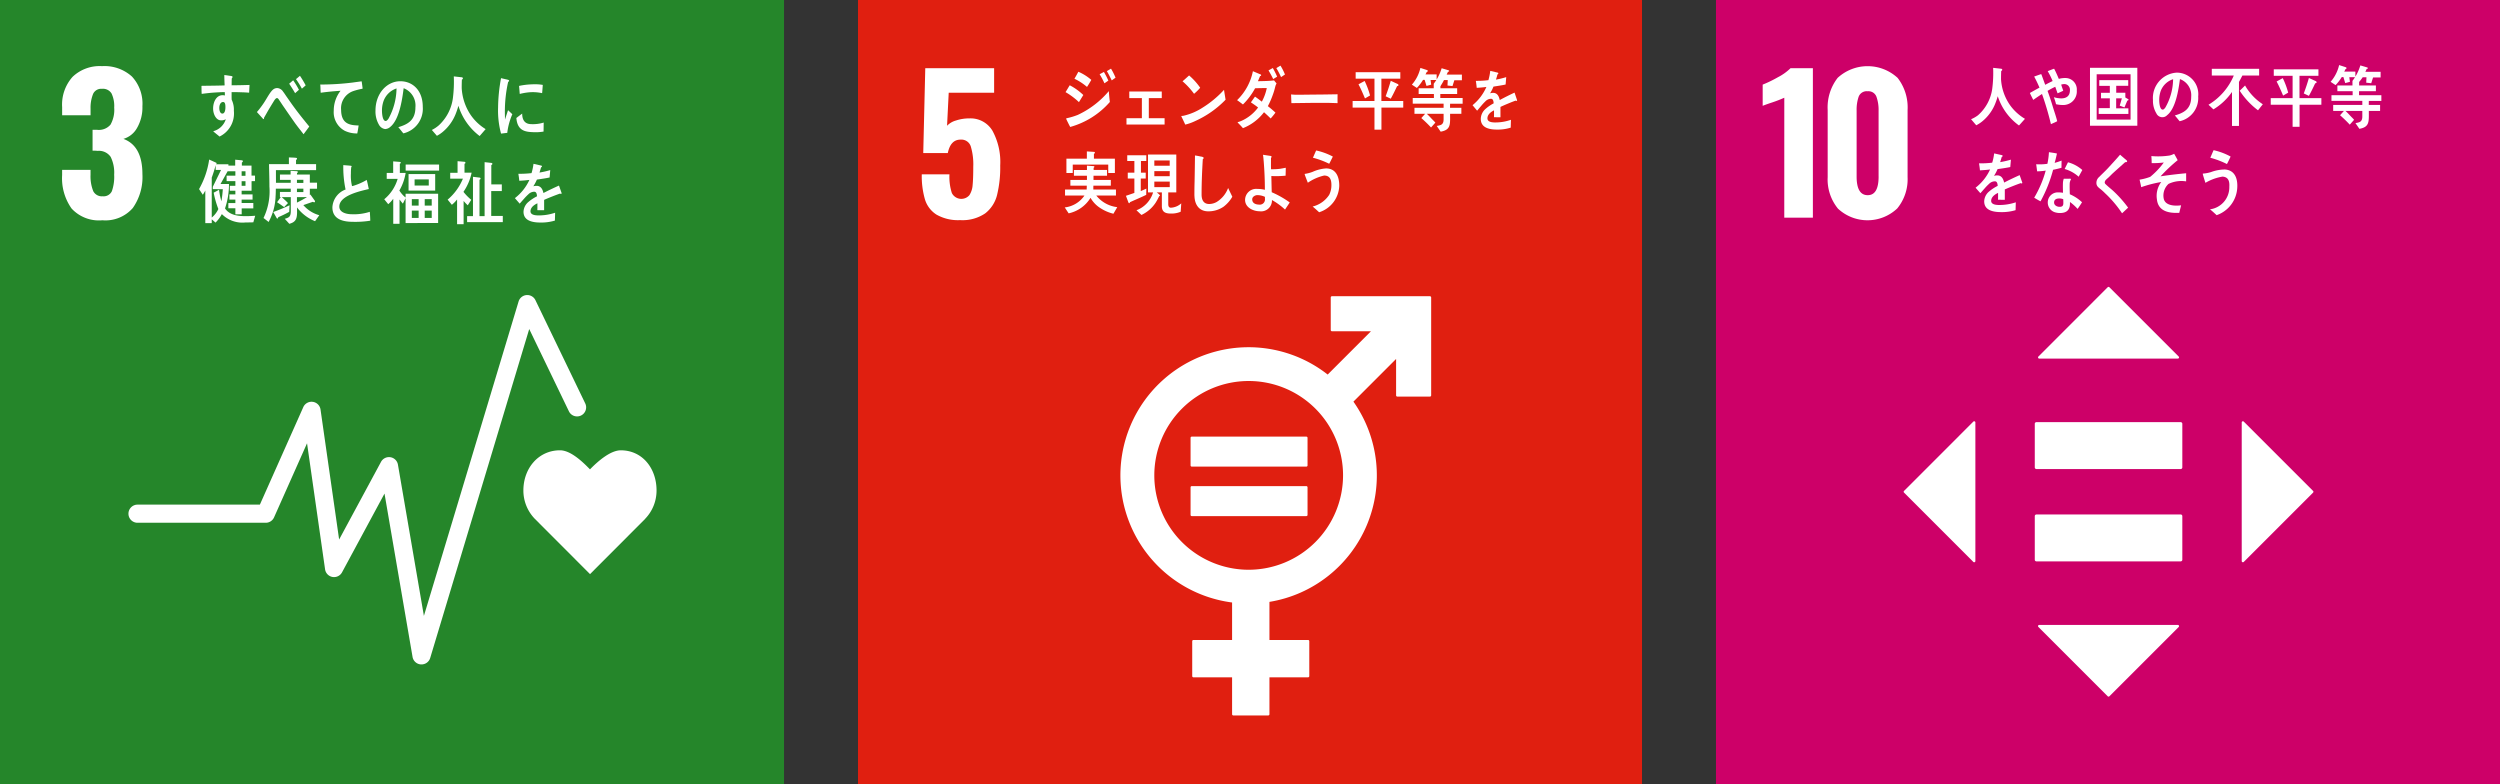 <svg xmlns="http://www.w3.org/2000/svg" width="338" height="106" viewBox="0 0 338 106">
  <rect x="0" y="0" width="338" height="106" fill="#333333" stroke="none"/>
  <g id="グループ_190" data-name="グループ 190" transform="translate(-1011.886 -1025.309)">
    <g id="グループ_179" data-name="グループ 179">
      <rect id="長方形_250" data-name="長方形 250" width="106" height="106" transform="translate(1011.886 1025.309)" fill="#25862a"/>
      <g id="グループ_175" data-name="グループ 175">
        <path id="パス_2290" data-name="パス 2290" d="M1021.557,1053.493a7.086,7.086,0,0,1-1.272-4.516v-.7h3.842v.674a5.343,5.343,0,0,0,.375,2.221,1.3,1.3,0,0,0,1.272.673,1.221,1.221,0,0,0,1.236-.686,5.822,5.822,0,0,0,.311-2.233,4.784,4.784,0,0,0-.474-2.408,1.917,1.917,0,0,0-1.746-.811,4.755,4.755,0,0,0-.7-.025v-2.82h.624a2.063,2.063,0,0,0,1.8-.7,4.046,4.046,0,0,0,.5-2.3,3.952,3.952,0,0,0-.361-1.921,1.36,1.36,0,0,0-1.285-.624,1.205,1.205,0,0,0-1.2.674,4.984,4.984,0,0,0-.35,2v.9h-3.842v-1.1a5.621,5.621,0,0,1,1.41-4.092,5.3,5.3,0,0,1,3.98-1.447,5.528,5.528,0,0,1,4.042,1.4,5.383,5.383,0,0,1,1.422,4.017,5.535,5.535,0,0,1-.723,2.932,3.1,3.1,0,0,1-1.847,1.485q2.57.948,2.57,4.766a7.265,7.265,0,0,1-1.3,4.579,4.907,4.907,0,0,1-4.118,1.659A5.017,5.017,0,0,1,1021.557,1053.493Z" fill="#fff"/>
      </g>
      <g id="グループ_177" data-name="グループ 177">
        <path id="パス_2291" data-name="パス 2291" d="M1100.651,1091.617c0-3-1.922-5.426-4.834-5.426-1.456,0-3.212,1.595-4.166,2.576-.954-.982-2.594-2.578-4.051-2.578-2.911,0-4.952,2.429-4.952,5.426a5.486,5.486,0,0,0,1.545,3.837h0l7.464,7.478,7.454-7.469-.005-.006A5.488,5.488,0,0,0,1100.651,1091.617Z" fill="#fff"/>
        <g id="グループ_176" data-name="グループ 176">
          <path id="パス_2292" data-name="パス 2292" d="M1068.872,1115.139l-.077,0a1.224,1.224,0,0,1-1.132-1.016l-3.791-22.082-5.744,10.649a1.226,1.226,0,0,1-2.292-.408l-2.438-17.042-4.461,10.02a1.227,1.227,0,0,1-1.12.727h-17.338a1.226,1.226,0,0,1,0-2.452h16.542l5.868-13.179a1.225,1.225,0,0,1,2.333.325l2.514,17.572,5.664-10.5a1.226,1.226,0,0,1,2.287.375l3.511,20.451,12.8-42.508a1.226,1.226,0,0,1,2.278-.179l6.734,13.959a1.226,1.226,0,0,1-2.209,1.065l-5.364-11.121-13.389,44.476A1.226,1.226,0,0,1,1068.872,1115.139Z" fill="#fff"/>
        </g>
      </g>
      <g id="グループ_178" data-name="グループ 178">
        <path id="パス_2293" data-name="パス 2293" d="M1080.468,1043.272c-.278.028-.555.067-.841.1a11.989,11.989,0,0,1-.4-3.527,22.756,22.756,0,0,1,.4-3.97l.671.157a2.13,2.13,0,0,1,.332.086.116.116,0,0,1,.086.121.126.126,0,0,1-.124.121,18.4,18.4,0,0,0-.448,4.121c0,.336.016.664.016,1,.138-.422.27-.851.415-1.273.194.177.388.364.579.543A8.868,8.868,0,0,0,1080.468,1043.272Zm4.907-.175a6.3,6.3,0,0,1-1.411.081c-1.1-.036-2.132-.217-2.266-1.918.261-.2.52-.4.787-.593,0,.965.449,1.4,1.168,1.423a4.91,4.91,0,0,0,1.74-.211C1085.387,1042.283,1085.381,1042.685,1085.375,1043.1Zm-.194-5.194a5.973,5.973,0,0,0-1.789-.111,8,8,0,0,0-1.236.218c-.032-.334-.055-.75-.095-1.085a9.383,9.383,0,0,1,1.751-.212,6.427,6.427,0,0,1,1.458.073C1085.241,1037.156,1085.22,1037.534,1085.181,1037.9Z" fill="#fff"/>
        <path id="パス_2294" data-name="パス 2294" d="M1045.568,1037.841c-.322-.027-.646-.045-.962-.053-.473-.014-.943-.034-1.409-.019.008.352-.009.679.015,1.028a3.1,3.1,0,0,1,.293,1.494,3.469,3.469,0,0,1-1.939,3.48c-.282-.246-.582-.462-.858-.718a2.42,2.42,0,0,0,1.707-1.627,1.186,1.186,0,0,1-.652.153c-.67,0-1.064-.862-1.064-1.591,0-.909.448-1.807,1.276-1.807a1.266,1.266,0,0,1,.316.038c0-.15-.007-.305-.016-.456-.537,0-1.071.038-1.6.072-.512.044-1.015.1-1.52.168-.031-.36-.017-.728-.031-1.088,1.046-.02,2.087-.02,3.133-.059-.023-.465-.038-.924-.046-1.4.228.018.472.057.7.094a2.478,2.478,0,0,1,.291.047c.054.01.117.027.117.114a.262.262,0,0,1-.1.2c-.009.3-.016.628-.016.931.8-.006,1.614-.023,2.419-.049Zm-3.513,1.258c-.362,0-.521.416-.521.8,0,.313.094.766.417.766.347,0,.411-.529.411-.85C1042.362,1039.564,1042.362,1039.1,1042.055,1039.1Z" fill="#fff"/>
        <path id="パス_2295" data-name="パス 2295" d="M1052.927,1043.46c-.4-.534-.866-1.091-1.28-1.687-.491-.7-1-1.438-1.477-2.133-.163-.237-.327-.495-.491-.732-.086-.12-.194-.338-.343-.338-.212,0-.413.407-.531.584-.156.249-.314.516-.461.754-.266.437-.5.883-.757,1.309v.051c0,.079-.033.147-.1.147l-.867-.957a12.57,12.57,0,0,0,.921-1.209c.3-.447.562-.943.874-1.39.3-.405.531-.644.975-.644a1.025,1.025,0,0,1,.775.494c.171.209.336.487.491.7.37.525.735,1.063,1.109,1.559.577.783,1.328,1.715,1.936,2.449Zm-1.143-5.551c-.249-.445-.527-.863-.8-1.283l.537-.462a11.311,11.311,0,0,1,.781,1.286Zm.919-.61a12.182,12.182,0,0,0-.8-1.292l.538-.451a14.142,14.142,0,0,1,.774,1.295Z" fill="#fff"/>
        <path id="パス_2296" data-name="パス 2296" d="M1060.741,1037.334a8.558,8.558,0,0,0-1.148.309,2.455,2.455,0,0,0-1.588,2.53c.016,1.9,1.193,2.076,2.368,2.1-.053.357-.108.721-.185,1.078l-.158,0a3.767,3.767,0,0,1-1.533-.36,2.84,2.84,0,0,1-1.488-2.709,4.348,4.348,0,0,1,.919-2.7c-.865.054-1.833.146-2.682.268-.04-.469-.019-.747-.064-1.111a35.826,35.826,0,0,0,4.454-.279c.348-.051.939-.128,1.141-.157.038.141.122.868.134.94S1060.822,1037.316,1060.741,1037.334Z" fill="#fff"/>
        <path id="パス_2297" data-name="パス 2297" d="M1066.42,1043.341c-.234-.278-.447-.569-.685-.836,1.2-.361,2.315-.882,2.315-2.685a2.5,2.5,0,0,0-1.59-2.584c-.206,1.642-.611,4.255-1.8,5.222a1.11,1.11,0,0,1-.707.3,1.124,1.124,0,0,1-.814-.552,3.555,3.555,0,0,1-.487-1.946c0-2.325,1.543-3.968,3.355-3.968,1.676,0,3.037,1.244,3.037,3.455A3.417,3.417,0,0,1,1066.42,1043.341Zm-2.677-4.376a3.908,3.908,0,0,0-.215,1.3c0,.389.07,1.4.5,1.4.151,0,.281-.182.374-.3a8.683,8.683,0,0,0,1.094-4.1A2.81,2.81,0,0,0,1063.743,1038.965Z" fill="#fff"/>
        <path id="パス_2298" data-name="パス 2298" d="M1076.735,1043.7a8.14,8.14,0,0,1-2.873-4.092,9.864,9.864,0,0,1-.42,1.231,6.062,6.062,0,0,1-1.687,2.294,4.473,4.473,0,0,1-.8.538l-.685-.791a4.4,4.4,0,0,0,.925-.61,6.077,6.077,0,0,0,1.922-3.7,17.515,17.515,0,0,0,.123-2.933l1.083.122a.153.153,0,0,1,.148.14.186.186,0,0,1-.14.171c-.015.383-.023.764-.023,1.147a7.214,7.214,0,0,0,1.213,3.632,6.714,6.714,0,0,0,2.022,1.917Z" fill="#fff"/>
        <path id="パス_2299" data-name="パス 2299" d="M1046.135,1055.369c-.355.009-.712.018-1.068.018a3.9,3.9,0,0,1-3.186-1.133,4.99,4.99,0,0,1-.853,1.152l-.514-.446v.52h-.871v-4.411a5.159,5.159,0,0,1-.338.575l-.507-.771a11.374,11.374,0,0,0,1.367-3.994l.942.427a.11.11,0,0,1,.063.093.148.148,0,0,1-.084.121h1.68v.754l-1.065,1.912h1.145a10.306,10.306,0,0,1-.537,3.3c.632.965,1.9,1.048,2.854,1.048.41,0,.813-.026,1.225-.055Zm-5.48-4.486v-.316l1.117-2.286h-.728v-.641c-.151.567-.326,1.134-.53,1.682v5.4a3.239,3.239,0,0,0,.893-1.153,12.472,12.472,0,0,1-.632-2.211c.244-.128.482-.259.726-.389a9.3,9.3,0,0,0,.318,1.551,14.637,14.637,0,0,0,.189-1.634Zm5.242-1.079v1.292h-1.343v.492h1.478v.707h-1.478v.455h1.581v.734h-1.573v.8h-.855v-.818h-.948v-.7h.948v-.472h-.806v-.7h.806v-.5h-.75v-.669h.75v-.623h-1.184v-.742h1.184v-.6h-1.113v-.761h1.09v-.8l.909.084a.129.129,0,0,1,.127.14c0,.073-.088.128-.135.166v.408h1.306v1.357h.474v.742Zm-.821-1.338h-.522v.613h.522Zm0,1.338h-.522v.623h.522Z" fill="#fff"/>
        <path id="パス_2300" data-name="パス 2300" d="M1054.484,1055.215a5.694,5.694,0,0,1-2.443-1.867c0,.221.008.432.008.652,0,.986-.254,1.35-1.045,1.569l-.617-.679c.6-.171.816-.287.816-1.081v-1.849h-1.226c.293.261.578.518.845.805l-.521.545c-.316-.228-.631-.451-.956-.658l.507-.692h-.119v-.7h1.462v-.441h-2.016c-.008.335-.008.67-.033,1a7.739,7.739,0,0,1-.946,3.5c-.231-.18-.452-.363-.688-.535a8.313,8.313,0,0,0,.8-4.241c0-1.013-.037-2.028-.054-3.044h2.687v-.908c.3.019.682.019.974.057.054.01.126.028.126.115a.186.186,0,0,1-.135.162v.574h2.712v.815h-5.43c0,.573.005,1.138.005,1.711h1.993v-.4h-1.453v-.719h1.438v-.5l.83.046c.063,0,.141.012.141.118a.176.176,0,0,1-.108.151v.181h1.737v1.1h.974v.821h-.974v.844l.072-.058.587.814a.23.23,0,0,1,.039.126.108.108,0,0,1-.1.113.371.371,0,0,1-.175-.068c-.434.135-.869.3-1.3.444a4.4,4.4,0,0,0,2.157,1.367Zm-3.495-1.262a15.314,15.314,0,0,1-1.477.717c-.018.068-.056.191-.127.191-.04,0-.072-.037-.1-.077l-.458-.811a23.8,23.8,0,0,0,2.206-.912Zm1.913-4.338h-.868v.431h.868Zm0,1.2h-.868v.459h.868Zm-.868,1.148v.737a14.417,14.417,0,0,0,1.352-.745Z" fill="#fff"/>
        <path id="パス_2301" data-name="パス 2301" d="M1059.66,1055.3c-1.092,0-2.834-.176-2.834-1.959a2.717,2.717,0,0,1,1.78-2.409,14.87,14.87,0,0,1-.306-3.3l.7.056c.113.01.227.019.343.037.038.01.084.028.084.084a.2.2,0,0,1-.053.1,6.312,6.312,0,0,0-.046.857,5.872,5.872,0,0,0,.144,1.671.094.094,0,0,0,.069.029,8.278,8.278,0,0,0,1.925-.832c.114.4.19.822.282,1.233-.954.234-3.987.831-3.987,2.371,0,.869,1.13,1.035,1.658,1.035a6.966,6.966,0,0,0,2.464-.327c.033.393.056.795.065,1.2A12.7,12.7,0,0,1,1059.66,1055.3Z" fill="#fff"/>
        <path id="パス_2302" data-name="パス 2302" d="M1066.721,1055.466v-3.357l-.368.732c-.16-.179-.3-.367-.45-.555v3.283h-.85v-3.385a4.162,4.162,0,0,1-.68.731l-.538-.667a5.6,5.6,0,0,0,1.813-2.756h-1.477v-.8h.873v-1.566l.9.073c.047,0,.127.029.127.1a.18.18,0,0,1-.127.15v1.239h.786a6.966,6.966,0,0,1-.851,2.382,3.9,3.9,0,0,0,.842.947v-.516h4.4v3.957Zm.009-7.089v-.827h4.521v.827Zm.393,2.7v-2.232h3.6v2.232Zm1.362,1.153h-.921v.873h.921Zm0,1.556h-.921v.985h.921Zm1.37-4.22h-1.915v.824h1.915Zm.4,2.664h-.947v.873h.947Zm0,1.556h-.947v.985h.947Z" fill="#fff"/>
        <path id="パス_2303" data-name="パス 2303" d="M1074.558,1051.227v.037a7.066,7.066,0,0,0,1.042,1.06l-.473.742a5.936,5.936,0,0,1-.561-.592v3.151h-.882v-3.348a4.522,4.522,0,0,1-.707.722l-.57-.7a7.367,7.367,0,0,0,2.063-2.831h-1.716v-.8h.994V1047.1l.954.085a.14.14,0,0,1,.113.13c0,.076-.073.122-.128.141v1.2h.961A7.034,7.034,0,0,1,1074.558,1051.227Zm.481,4.117v-.817h.793v-5.316l.906.112a.132.132,0,0,1,.12.131c0,.086-.086.131-.144.16v4.913h.69v-7.295l.907.1c.063.01.145.045.145.131s-.088.132-.145.17v2.606h1.42v.9H1078.3v3.368h1.564v.834Z" fill="#fff"/>
        <path id="パス_2304" data-name="パス 2304" d="M1087.724,1051.524a.214.214,0,0,1-.115-.045c-.562.189-1.643.618-2.157.853v1.4l-.918-.009c.009-.126.009-.264.009-.417v-.509c-.624.289-.935.662-.935,1.081,0,.364.358.554,1.066.554a6.9,6.9,0,0,0,2.265-.363l-.03,1.063a6.456,6.456,0,0,1-1.954.264c-1.525,0-2.289-.48-2.289-1.455a1.8,1.8,0,0,1,.639-1.309,5.545,5.545,0,0,1,1.182-.781c-.014-.41-.14-.619-.365-.619a1.124,1.124,0,0,0-.8.346,7.156,7.156,0,0,0-.6.617c-.289.319-.467.537-.576.647-.14-.165-.356-.409-.647-.746a6.548,6.548,0,0,0,1.963-2.464c-.413.054-.872.092-1.37.118-.03-.345-.078-.664-.125-.945a13.415,13.415,0,0,0,1.783-.091,7.582,7.582,0,0,0,.264-1.257l1.05.239a.108.108,0,0,1,.094.108c0,.054-.037.1-.124.136-.039.155-.109.392-.209.7a12.309,12.309,0,0,0,1.453-.335l-.085,1c-.427.092-1,.183-1.719.284a5.7,5.7,0,0,1-.483.908,1.579,1.579,0,0,1,.442-.063c.476,0,.788.319.926.973.622-.328,1.333-.664,2.1-1.01l.359,1.018C1087.818,1051.487,1087.787,1051.524,1087.724,1051.524Z" fill="#fff"/>
      </g>
    </g>
    <g id="グループ_183" data-name="グループ 183">
      <rect id="長方形_251" data-name="長方形 251" width="106" height="106" transform="translate(1127.886 1025.309)" fill="#e01f10"/>
      <g id="グループ_180" data-name="グループ 180">
        <path id="パス_2305" data-name="パス 2305" d="M1138.505,1054.329a3.718,3.718,0,0,1-1.572-2.083,11.386,11.386,0,0,1-.424-3.369h3.743a7.149,7.149,0,0,0,.325,2.533,1.437,1.437,0,0,0,2.37.287,2.863,2.863,0,0,0,.437-1.36q.087-.861.087-2.483a8.439,8.439,0,0,0-.337-2.757,1.336,1.336,0,0,0-1.385-.911q-1.347,0-1.721,1.821h-3.319l.274-11.478h9.308v3.319h-6.139l-.224,4.466a2.62,2.62,0,0,1,1.2-.711,5.649,5.649,0,0,1,1.821-.287,3.444,3.444,0,0,1,3.119,1.672,8.831,8.831,0,0,1,1.048,4.691,15.684,15.684,0,0,1-.424,3.98,4.515,4.515,0,0,1-1.609,2.5,5.46,5.46,0,0,1-3.382.91A5.892,5.892,0,0,1,1138.505,1054.329Z" fill="#fff"/>
      </g>
      <g id="グループ_181" data-name="グループ 181">
        <path id="パス_2306" data-name="パス 2306" d="M1205.2,1065.358H1191.97a.17.17,0,0,0-.168.169v4.4a.17.17,0,0,0,.168.169h5.27l-5.851,5.853a17.328,17.328,0,1,0-12.925,30.817v5.068h-5.22a.167.167,0,0,0-.17.167v4.714a.166.166,0,0,0,.17.168h5.22v4.987a.168.168,0,0,0,.168.169h4.712a.17.17,0,0,0,.171-.169v-4.987h5.219a.167.167,0,0,0,.168-.168V1112a.167.167,0,0,0-.168-.167h-5.219v-5.15a17.319,17.319,0,0,0,11.354-27.073l5.769-5.769v4.922a.17.17,0,0,0,.17.168h4.4a.171.171,0,0,0,.172-.168v-13.235a.171.171,0,0,0-.172-.169m-24.5,36.98a12.759,12.759,0,1,1,12.759-12.759,12.772,12.772,0,0,1-12.759,12.759" fill="#fff"/>
        <path id="パス_2307" data-name="パス 2307" d="M1188.495,1084.342h-15.476a.161.161,0,0,0-.168.151v3.747a.159.159,0,0,0,.168.153h15.476a.16.16,0,0,0,.171-.153v-3.747a.162.162,0,0,0-.171-.151" fill="#fff"/>
        <path id="パス_2308" data-name="パス 2308" d="M1188.495,1091.032h-15.476a.163.163,0,0,0-.168.156v3.746a.161.161,0,0,0,.168.152h15.476a.161.161,0,0,0,.171-.152v-3.746a.164.164,0,0,0-.171-.156" fill="#fff"/>
      </g>
      <g id="グループ_182" data-name="グループ 182">
        <path id="パス_2309" data-name="パス 2309" d="M1157.759,1039.118a9.815,9.815,0,0,0-1.813-1.355c.2-.3.372-.618.569-.926a7.982,7.982,0,0,1,1.836,1.317Zm-1.181,3.356c-.063-.107-.545-1.053-.545-1.111s.07-.068.109-.077a9.206,9.206,0,0,0,1.461-.443,12.283,12.283,0,0,0,4.195-3.214c.032.483.078.974.141,1.467A11.02,11.02,0,0,1,1156.578,1042.474Zm2.271-5.412a7.643,7.643,0,0,0-1.7-1.108c.188-.309.358-.627.53-.945a6.727,6.727,0,0,1,1.752,1.1C1159.246,1036.436,1159.059,1036.754,1158.849,1037.062Zm2.357-.49a9.984,9.984,0,0,0-.652-1.227l.582-.31a11.358,11.358,0,0,1,.6,1.173Zm.989-.392c-.211-.417-.422-.853-.662-1.255l.56-.335a8.794,8.794,0,0,1,.615,1.219Z" fill="#fff"/>
        <path id="パス_2310" data-name="パス 2310" d="M1164.187,1042.146v-.855h2.079v-2.718h-1.7v-.892h4.39v.892h-1.751v2.718h2.134v.855Z" fill="#fff"/>
        <path id="パス_2311" data-name="パス 2311" d="M1173.5,1041.663a6.707,6.707,0,0,1-1.368.493c-.047-.11-.537-1.138-.537-1.138,0-.036.037-.036.062-.036a1.439,1.439,0,0,0,.335-.046,7.972,7.972,0,0,0,2.481-1.072,13.729,13.729,0,0,0,2.9-2.411c.064.447.142.892.211,1.338A13.262,13.262,0,0,1,1173.5,1041.663Zm-.179-3.672a9.889,9.889,0,0,0-1.556-1.692c.305-.255.593-.528.887-.79a8.7,8.7,0,0,1,1.5,1.664A6.572,6.572,0,0,1,1173.323,1037.991Z" fill="#fff"/>
        <path id="パス_2312" data-name="パス 2312" d="M1184.338,1036.891c-.032.109-.056.225-.088.334a7.836,7.836,0,0,1-.263.856,10.929,10.929,0,0,1-.686,1.581c.35.274.7.565,1.027.875-.2.272-.42.537-.647.79-.293-.29-.6-.573-.9-.846a6.661,6.661,0,0,1-2.849,2.156c-.218-.255-.452-.5-.693-.737a.084.084,0,0,1-.022-.044c0-.038.03-.038.046-.047a2.66,2.66,0,0,0,.451-.153,5.646,5.646,0,0,0,2.263-1.811c-.31-.254-.645-.472-.97-.7.193-.256.365-.519.558-.774.312.218.616.446.919.682a6.43,6.43,0,0,0,.67-1.837c-.529,0-1.051.008-1.58.028a9.317,9.317,0,0,1-1.642,2.191c-.257-.2-.521-.4-.793-.584a7.537,7.537,0,0,0,2.14-3.916l1.049.444a.1.1,0,0,1,.063.1c0,.081-.087.11-.14.11-.1.235-.195.472-.295.7.73-.019,1.455-.019,2.187-.11a4.88,4.88,0,0,0,.332.4C1184.43,1036.68,1184.376,1036.79,1184.338,1036.891Zm-.314-.892c-.192-.4-.41-.79-.636-1.172l.583-.32a11.013,11.013,0,0,1,.583,1.166Zm1.06-.263a10.74,10.74,0,0,0-.639-1.219l.561-.336a7.579,7.579,0,0,1,.607,1.2Z" fill="#fff"/>
        <path id="パス_2313" data-name="パス 2313" d="M1192.723,1039.254c-.442-.027-.825-.036-1.181-.036-.413-.009-4.071,0-5.058.036-.014-.364-.032-.827-.041-1.1-.009-.136.054-.073.1-.068.131.018.382.027.452.032.473.013,1.689-.018,2.232-.018,1.128,0,2.242-.027,3.5-.045C1192.707,1038.418,1192.731,1038.89,1192.723,1039.254Z" fill="#fff"/>
        <path id="パス_2314" data-name="パス 2314" d="M1198.657,1039.855v2.982h-.942v-2.982h-2.955v-.892h2.955v-3.018h-2.544v-.872h6.038v.872h-2.559v3.018h2.955v.892Zm-2.226-1.238c-.273-.645-.552-1.3-.878-1.909l.832-.453a10.919,10.919,0,0,1,.732,1.962Zm4.342-1.664c-.271.574-.545,1.147-.856,1.7l-.692-.326c.256-.682.49-1.382.692-2.093l.935.429a.187.187,0,0,1,.11.155C1200.962,1036.917,1200.836,1036.953,1200.773,1036.953Z" fill="#fff"/>
        <path id="パス_2315" data-name="パス 2315" d="M1205.3,1036.126l.084.629-.636.172-.25-.819h-.218a6.169,6.169,0,0,1-.831,1.091l-.678-.444a5.165,5.165,0,0,0,1.152-2.265l.9.291a.139.139,0,0,1,.1.118c0,.083-.087.136-.147.145a1.863,1.863,0,0,1-.166.327h1.511v.755Zm2.638,3.21-.01.546h1.535v.81h-1.525c0,1.391.139,2.173-1.276,2.419l-.531-.774c.538-.1.929-.146.929-.9v-.746h-2.273c.233.218.45.444.667.683.164.171.337.326.492.516l-.583.655a17.288,17.288,0,0,0-1.315-1.272l.52-.582h-1.447v-.81h3.939v-.555h-4.173v-.763h2.864v-.546h-2.063v-.773h2.039v-.619l.942.129c.039.007.039-.039.039.007,0,.065-.031.182-.078.2v.282h2.265v.773h-2.28v.546h3.019v.772Zm.574-3.172-.248.78-.676-.072.032-.737h-.508a7.839,7.839,0,0,1-.482.828l-.9-.337a6.529,6.529,0,0,0,1.067-2.091l.918.273c.038.009.095.046.095.1,0,.082-.1.1-.157.1-.055.136-.117.263-.18.39h2.062v.765Z" fill="#fff"/>
        <path id="パス_2316" data-name="パス 2316" d="M1216.916,1038.954a.188.188,0,0,1-.111-.044c-.536.189-1.569.619-2.058.855v1.4l-.877-.009c.008-.127.008-.264.008-.419v-.509c-.593.293-.891.664-.891,1.083,0,.363.341.553,1.015.553a6.337,6.337,0,0,0,2.164-.36l-.03,1.062a5.826,5.826,0,0,1-1.864.263c-1.456,0-2.184-.482-2.184-1.453a1.828,1.828,0,0,1,.61-1.311,5.283,5.283,0,0,1,1.128-.782c-.015-.408-.134-.619-.349-.619a1.059,1.059,0,0,0-.765.346,7.216,7.216,0,0,0-.572.619c-.276.319-.445.536-.549.645-.135-.163-.343-.409-.617-.744a6.558,6.558,0,0,0,1.872-2.466c-.394.056-.832.091-1.309.12-.027-.346-.073-.665-.118-.946a12.209,12.209,0,0,0,1.7-.092,7.615,7.615,0,0,0,.251-1.254l1,.236a.11.11,0,0,1,.089.108c0,.056-.036.1-.119.136-.037.157-.1.392-.2.7a10.951,10.951,0,0,0,1.387-.336l-.082,1c-.408.09-.959.18-1.641.282a5.562,5.562,0,0,1-.461.909,1.426,1.426,0,0,1,.424-.063c.453,0,.751.316.885.971.593-.326,1.269-.663,2-1.008l.34,1.018C1217,1038.918,1216.975,1038.954,1216.916,1038.954Z" fill="#fff"/>
        <path id="パス_2317" data-name="パス 2317" d="M1162.421,1054.207a5.709,5.709,0,0,1-1.835-.809,3.919,3.919,0,0,1-1.261-1.345,4.592,4.592,0,0,1-2.958,2.1l-.528-.8a3.732,3.732,0,0,0,2.668-1.611h-2.629v-.809h2.925c.008-.172.017-.345.017-.518H1156.6v-.781h2.241v-.565h-1.76v-.78h1.76v-.583l.91.064a.086.086,0,0,1,.093.09.149.149,0,0,1-.1.128v.3h1.813v.78h-1.83v.565h2.342v.781h-2.356c-.009.173-.009.346-.009.518h3.059v.809H1160.1a4.245,4.245,0,0,0,2.84,1.575Zm-.7-5.509v-1.136h-4.8v1.136h-.856v-1.936h2.764v-.983l.964.063a.112.112,0,0,1,.125.11.2.2,0,0,1-.133.155v.655h2.834v1.936Z" fill="#fff"/>
        <path id="パス_2318" data-name="パス 2318" d="M1166.853,1051.654c-.723.354-1.463.655-2.194.991-.015.056-.054.136-.109.136-.03,0-.071-.026-.1-.091l-.339-.909c.379-.127.761-.255,1.142-.392v-1.944h-.894v-.792h.894v-1.575h-.964v-.781h2.576v.781h-.724v1.575h.646v.792h-.671v1.7c.251-.109.507-.227.756-.338Zm4.661,2.282a3.143,3.143,0,0,1-1.323.245c-.6,0-1.222-.117-1.222-.99v-1.874h-.7c.072.056.443.328.443.419,0,.054-.069.09-.108.1a7.623,7.623,0,0,1-.489.9,4.666,4.666,0,0,1-1.908,1.636l-.669-.636a3.715,3.715,0,0,0,2.248-2.419h-.691v-5.111h3.827v5.111h-1.088v1.574c0,.3.085.5.365.5a2.25,2.25,0,0,0,1.393-.59Zm-1.485-6.93h-2.078v.709h2.078Zm-2.078,1.439v.69h2.078l.007-.69Zm2.085,1.418h-2.085v.746h2.085Z" fill="#fff"/>
        <path id="パス_2319" data-name="パス 2319" d="M1177.3,1053.264a3.61,3.61,0,0,1-2.063.617c-1.1,0-1.8-.736-1.858-2.028-.017-.172-.009-.346-.009-.518,0-.49.009-.982.024-1.483.023-1.17.038-2.353.054-3.526.241.035.49.082.732.136a1.783,1.783,0,0,1,.3.064c.064.027.139.064.139.145a.185.185,0,0,1-.115.154c-.093,1.583-.164,3.182-.164,4.766,0,.808.312,1.3,1.036,1.3a2.138,2.138,0,0,0,.987-.266,3.748,3.748,0,0,0,1.564-1.9l.569,1.181A4.473,4.473,0,0,1,1177.3,1053.264Z" fill="#fff"/>
        <path id="パス_2320" data-name="パス 2320" d="M1185.621,1053.644a8.991,8.991,0,0,0-1.767-1.291,1.471,1.471,0,0,1-1.68,1.519c-.771,0-1.954-.453-1.954-1.546a1.509,1.509,0,0,1,1.705-1.472,3.9,3.9,0,0,1,.972.117c0-1.271-.055-2.554-.156-3.818-.031-.311-.046-.618-.1-.918l1.035.154c.047.009.133.054.133.127a.171.171,0,0,1-.086.126v.348c0,.4-.009.8.009,1.2h.093a8.223,8.223,0,0,0,1.073-.054c.28-.037.552-.1.824-.145,0,.354-.014.708-.023,1.072-.436.037-.878.063-1.315.063-.2,0-.405-.009-.614-.018.022.729.031,1.456.055,2.191a13.009,13.009,0,0,1,2.435,1.382Zm-2.716-1.72a2.427,2.427,0,0,0-1.027-.234c-.272,0-.693.2-.693.572,0,.565.544.709.926.709a.7.7,0,0,0,.794-.791Z" fill="#fff"/>
        <path id="パス_2321" data-name="パス 2321" d="M1190.231,1054.007c-.289-.263-.575-.537-.879-.774a3.744,3.744,0,0,0,2.241-1.582,2.907,2.907,0,0,0,.3-1.335c0-.809-.265-1.274-.987-1.274a6.445,6.445,0,0,0-2.2.974c-.054-.136-.428-1.074-.428-1.155,0-.065.076-.055.109-.055a5.118,5.118,0,0,0,.965-.263,5.315,5.315,0,0,1,1.812-.464c1.245,0,1.79.983,1.79,2.336A3.886,3.886,0,0,1,1190.231,1054.007Zm1.362-6.556a11.283,11.283,0,0,0-2.2-.818c.149-.327.287-.654.436-.981a8.682,8.682,0,0,1,2.257.826C1191.927,1046.8,1191.771,1047.133,1191.593,1047.451Z" fill="#fff"/>
      </g>
    </g>
    <g id="グループ_189" data-name="グループ 189">
      <rect id="長方形_252" data-name="長方形 252" width="106" height="106" transform="translate(1243.886 1025.309)" fill="#cd0068"/>
      <g id="グループ_184" data-name="グループ 184">
        <path id="パス_2322" data-name="パス 2322" d="M1253.123,1038.522a16.822,16.822,0,0,1-1.6.623c-.7.234-1.14.391-1.323.475v-2.87a16.507,16.507,0,0,0,2.059-1,6.938,6.938,0,0,0,1.709-1.223h3.02v20.212h-3.868Z" fill="#fff"/>
        <path id="パス_2323" data-name="パス 2323" d="M1260.371,1053.506a6.237,6.237,0,0,1-1.384-4.255v-9.058a6.512,6.512,0,0,1,1.347-4.354,5.982,5.982,0,0,1,8.11,0,6.512,6.512,0,0,1,1.347,4.354v9.058a6.212,6.212,0,0,1-1.4,4.242,5.854,5.854,0,0,1-8.023.013Zm5.5-4.33v-8.908a5.278,5.278,0,0,0-.287-1.871,1.145,1.145,0,0,0-1.186-.749,1.16,1.16,0,0,0-1.222.736,5.444,5.444,0,0,0-.275,1.884v8.908q0,2.522,1.5,2.521Q1265.874,1051.7,1265.874,1049.176Z" fill="#fff"/>
      </g>
      <g id="グループ_187" data-name="グループ 187">
        <g id="グループ_185" data-name="グループ 185">
          <path id="パス_2324" data-name="パス 2324" d="M1306.721,1094.866H1287.2a.226.226,0,0,0-.212.237v5.867a.225.225,0,0,0,.212.238h19.521a.226.226,0,0,0,.215-.238V1095.1a.227.227,0,0,0-.215-.237" fill="#fff"/>
          <path id="パス_2325" data-name="パス 2325" d="M1306.721,1082.382H1287.2a.226.226,0,0,0-.212.237v5.867a.226.226,0,0,0,.212.239h19.521a.227.227,0,0,0,.215-.239v-5.867a.227.227,0,0,0-.215-.237" fill="#fff"/>
        </g>
        <g id="グループ_186" data-name="グループ 186">
          <path id="パス_2326" data-name="パス 2326" d="M1306.447,1073.514l-9.371-9.371a.162.162,0,0,0-.229,0l-9.37,9.371a.162.162,0,0,0,.114.276h18.741A.162.162,0,0,0,1306.447,1073.514Z" fill="#fff"/>
          <path id="パス_2327" data-name="パス 2327" d="M1315.243,1101.28l9.371-9.37a.162.162,0,0,0,0-.229l-9.371-9.371a.162.162,0,0,0-.276.115v18.741A.162.162,0,0,0,1315.243,1101.28Z" fill="#fff"/>
          <path id="パス_2328" data-name="パス 2328" d="M1287.477,1110.077l9.37,9.37a.162.162,0,0,0,.229,0l9.371-9.37a.163.163,0,0,0-.115-.277h-18.741A.162.162,0,0,0,1287.477,1110.077Z" fill="#fff"/>
          <path id="パス_2329" data-name="パス 2329" d="M1278.68,1082.31l-9.37,9.371a.162.162,0,0,0,0,.229l9.37,9.37a.162.162,0,0,0,.277-.114v-18.741A.162.162,0,0,0,1278.68,1082.31Z" fill="#fff"/>
        </g>
      </g>
      <g id="グループ_188" data-name="グループ 188">
        <path id="パス_2330" data-name="パス 2330" d="M1284.855,1042.275a7.873,7.873,0,0,1-2.872-3.957,9.948,9.948,0,0,1-.42,1.193,5.944,5.944,0,0,1-1.689,2.218,4.46,4.46,0,0,1-.8.518l-.7-.82a4.233,4.233,0,0,0,.936-.534,5.834,5.834,0,0,0,1.925-3.573,16.622,16.622,0,0,0,.123-2.839l1.082.12c.062.008.149.044.149.135a.183.183,0,0,1-.141.165c-.015.373-.024.736-.024,1.107a6.826,6.826,0,0,0,1.215,3.513,6.661,6.661,0,0,0,2.023,1.854Z" fill="#fff"/>
        <path id="パス_2331" data-name="パス 2331" d="M1290.785,1039.506a4.008,4.008,0,0,1-.924-.108,6.819,6.819,0,0,0-.295-.946,3.738,3.738,0,0,0,.99.16c.607,0,1.184-.239,1.184-1.106a.759.759,0,0,0-.726-.83,1.526,1.526,0,0,0-.458.072c.089.277.185.553.282.829-.258.126-.519.242-.77.349l-.311-.885a10.483,10.483,0,0,0-1.043.555c.253.688.491,1.392.7,2.1.2.669.444,1.322.607,2-.274.16-.562.266-.85.4a39.257,39.257,0,0,0-1.206-4.079c-.4.257-.8.526-1.183.8-.156-.312-.317-.617-.458-.937.429-.242.865-.492,1.3-.722-.215-.509-.459-1.021-.718-1.5.11-.033.873-.319.924-.319s.053.035.075.088c.169.445.325.9.495,1.348.332-.179.658-.347,1-.509a10.618,10.618,0,0,0-.665-1.339c.288-.107.577-.232.866-.33.242.436.436.911.637,1.376a3.1,3.1,0,0,1,.909-.116,1.541,1.541,0,0,1,1.521,1.677A1.829,1.829,0,0,1,1290.785,1039.506Z" fill="#fff"/>
        <path id="パス_2332" data-name="パス 2332" d="M1294.453,1042.31v-7.837h6.4v7.837Zm5.485-6.964h-4.583v6.129h4.583Zm-4.309,5.366v-.779h1.506V1038.6h-1.191v-.742h1.191v-.939h-1.428v-.78h3.916v.77H1298v.939h1.232v.64l.393.232a.08.08,0,0,1,.04.066c0,.084-.095.12-.159.12-.132.308-.265.614-.389.929l-.645-.242c.1-.325.2-.659.29-.993h-.77v1.356h1.654v.76Z" fill="#fff"/>
        <path id="パス_2333" data-name="パス 2333" d="M1306.576,1041.7c-.225-.257-.428-.532-.655-.781,1.151-.337,2.213-.824,2.213-2.507a2.325,2.325,0,0,0-1.52-2.409c-.2,1.532-.584,3.968-1.726,4.872a.888.888,0,0,1-1.456-.231,3.264,3.264,0,0,1-.465-1.815,3.431,3.431,0,0,1,3.209-3.7,2.913,2.913,0,0,1,2.905,3.225A3.2,3.2,0,0,1,1306.576,1041.7Zm-2.563-4.087a3.643,3.643,0,0,0-.2,1.216c0,.362.066,1.3.473,1.3.146,0,.269-.169.356-.283a7.9,7.9,0,0,0,1.048-3.829A2.672,2.672,0,0,0,1304.013,1037.611Z" fill="#fff"/>
        <path id="パス_2334" data-name="パス 2334" d="M1315.055,1035.523c-.15.291-.3.584-.46.863v5.949h-.943v-4.593a8.281,8.281,0,0,1-2.512,2.356l-.666-.628a8.393,8.393,0,0,0,3.42-3.947h-2.973v-.908h6.4v.908Zm2.114,4.7a10.434,10.434,0,0,1-2.474-2.647c.249-.227.482-.471.724-.708a7.367,7.367,0,0,0,2.4,2.536Z" fill="#fff"/>
        <path id="パス_2335" data-name="パス 2335" d="M1322.788,1039.47v2.984h-.942v-2.984h-2.956v-.89h2.956v-3.019H1319.3v-.874h6.038v.874h-2.561v3.019h2.958v.89Zm-2.225-1.236c-.274-.646-.553-1.3-.88-1.908l.833-.456a10.925,10.925,0,0,1,.731,1.964Zm4.34-1.665c-.272.573-.544,1.146-.855,1.7l-.692-.327c.256-.681.49-1.382.692-2.092l.934.428a.182.182,0,0,1,.109.155C1325.091,1036.534,1324.966,1036.569,1324.9,1036.569Z" fill="#fff"/>
        <path id="パス_2336" data-name="パス 2336" d="M1329.512,1035.742l.086.629-.637.171-.248-.817h-.22a6.3,6.3,0,0,1-.834,1.091l-.676-.445a5.173,5.173,0,0,0,1.152-2.265l.9.291a.139.139,0,0,1,.1.118c0,.082-.086.136-.146.147a1.846,1.846,0,0,1-.166.326h1.51v.754Zm2.639,3.211-.009.545h1.533v.81h-1.524c0,1.391.139,2.173-1.277,2.418l-.531-.773c.539-.1.928-.147.928-.9v-.745H1329c.233.217.451.446.668.68.164.174.336.329.491.519l-.584.656a16.955,16.955,0,0,0-1.314-1.273l.522-.582h-1.45v-.81h3.939v-.554H1327.1v-.765h2.863v-.544H1327.9v-.774h2.039v-.617h.966c.038.007-.181.166-.181.212,0,.063.1-.215.117-.273v.678h2.265v.774h-2.279v.544h3.018v.774Zm.574-3.174-.248.782-.677-.073.031-.737h-.506a7.838,7.838,0,0,1-.6.776l-.785-.283a6.542,6.542,0,0,0,1.066-2.093l.92.274a.115.115,0,0,1,.092.1c0,.082-.1.1-.157.1-.054.137-.115.266-.178.39h2.061v.765Z" fill="#fff"/>
        <path id="パス_2337" data-name="パス 2337" d="M1285.206,1050.112a.2.2,0,0,1-.114-.044c-.563.192-1.643.619-2.156.855v1.4l-.919-.01c.008-.127.008-.263.008-.417v-.509c-.62.291-.933.663-.933,1.081,0,.363.357.556,1.065.556a6.9,6.9,0,0,0,2.265-.364l-.029,1.063a6.4,6.4,0,0,1-1.954.263c-1.527,0-2.289-.481-2.289-1.455a1.8,1.8,0,0,1,.638-1.309,5.549,5.549,0,0,1,1.183-.781c-.015-.409-.139-.617-.366-.617a1.13,1.13,0,0,0-.8.344,7.036,7.036,0,0,0-.6.618c-.288.319-.466.538-.575.645-.141-.164-.358-.408-.647-.744a6.585,6.585,0,0,0,1.963-2.465c-.414.055-.873.091-1.371.119-.03-.347-.077-.665-.124-.946a13.385,13.385,0,0,0,1.782-.092,7.281,7.281,0,0,0,.263-1.254l1.052.236c.063.02.093.054.093.109s-.037.1-.124.136c-.04.154-.11.391-.209.7a12.3,12.3,0,0,0,1.453-.336l-.085,1c-.428.09-1,.18-1.719.28a5.582,5.582,0,0,1-.484.911,1.538,1.538,0,0,1,.445-.065c.474,0,.785.318.926.973.623-.328,1.331-.663,2.1-1.009l.358,1.018C1285.3,1050.078,1285.27,1050.112,1285.206,1050.112Z" fill="#fff"/>
        <path id="パス_2338" data-name="パス 2338" d="M1290.6,1047.992c-.381.108-.754.2-1.135.272a18.818,18.818,0,0,1-1.7,4.265c-.288-.145-.577-.318-.856-.491a14.808,14.808,0,0,0,1.557-3.664,8.009,8.009,0,0,1-1.16.1c-.038-.316-.086-.635-.125-.963a3.21,3.21,0,0,0,.429.019,7.179,7.179,0,0,0,1.083-.074,9.777,9.777,0,0,0,.209-1.571c.366.054.725.1,1.083.181-.093.419-.186.847-.312,1.264a7.947,7.947,0,0,0,.936-.311C1290.609,1047.338,1290.6,1047.664,1290.6,1047.992Zm2.175,5.561a6.567,6.567,0,0,0-1.033-.936c.005.1,0,.2,0,.3-.035.939-.643,1.192-1.346,1.192a2.236,2.236,0,0,1-.736-.117,1.385,1.385,0,0,1-.916-1.291,1.356,1.356,0,0,1,1.421-1.381,3.7,3.7,0,0,1,.637.053c-.008-.427-.023-.854-.008-1.283a1.915,1.915,0,0,1,.116-.617h.7c.046,0,.273-.037.27.073a.066.066,0,0,1-.009.037,1.154,1.154,0,0,0-.161.554c-.018.481,0,.954.017,1.436a5.546,5.546,0,0,1,1.649,1.082C1293.185,1052.963,1292.987,1053.272,1292.774,1053.553Zm-1.937-1.309a1.3,1.3,0,0,0-.557-.1c-.3,0-.667.091-.682.518s.429.61.735.61c.287,0,.5-.064.514-.455C1290.854,1052.627,1290.845,1052.435,1290.837,1052.244Zm2.081-3.041a4.761,4.761,0,0,0-1.893-1.046l.451-.908a4.8,4.8,0,0,1,1.94,1.045Z" fill="#fff"/>
        <path id="パス_2339" data-name="パス 2339" d="M1298.788,1054.146a14.99,14.99,0,0,0-2.286-2.7,7.176,7.176,0,0,0-.662-.6,1.889,1.889,0,0,1-.383-.354.8.8,0,0,1-.136-.495,1.045,1.045,0,0,1,.375-.765c.383-.392.78-.754,1.157-1.156.558-.608,1.123-1.212,1.668-1.853.222.2.443.381.665.577a1.581,1.581,0,0,1,.252.224.107.107,0,0,1,.036.082c0,.128-.173.143-.26.123-.525.48-1.064.949-1.6,1.438-.223.2-.429.425-.651.631-.1.1-.224.185-.319.292a.592.592,0,0,0-.2.359.343.343,0,0,0,.136.276c.319.316.677.588,1.006.887a15.9,15.9,0,0,1,2.023,2.274C1299.337,1053.632,1299.065,1053.9,1298.788,1054.146Z" fill="#fff"/>
        <path id="パス_2340" data-name="パス 2340" d="M1305.068,1050.173a2.136,2.136,0,0,0-.651,1.969c.167.885,1.24.98,1.8.966.18,0,.367-.019.554-.041-.079.347-.171.685-.248,1.024l-.164,0c-1.1.028-2.675-.131-2.857-1.82a3.1,3.1,0,0,1,.587-2.355,16.5,16.5,0,0,0-2.713.7c-.06-.344-.144-.682-.22-1.018a7.038,7.038,0,0,0,1.437-.378,10.331,10.331,0,0,0,1.838-1.939,12.724,12.724,0,0,1-1.639.085c0-.32-.015-.643-.044-.957a10.2,10.2,0,0,0,2.469-.075,2.4,2.4,0,0,0,.613-.236c.166.284.329.576.477.867a21.159,21.159,0,0,0-2.312,2.183c1.151-.176,2.308-.311,3.461-.416-.007.366.005.732-.007,1.1A4.068,4.068,0,0,0,1305.068,1050.173Z" fill="#fff"/>
        <path id="パス_2341" data-name="パス 2341" d="M1311.576,1054.4c-.293-.268-.587-.548-.9-.791a3,3,0,0,0,2.614-3.057c.054-.825-.184-1.315-.921-1.365a6.6,6.6,0,0,0-2.309.843c-.045-.144-.363-1.125-.358-1.209.005-.064.083-.05.116-.048a5,5,0,0,0,1-.2,5.455,5.455,0,0,1,1.879-.349c1.268.085,1.756,1.124,1.664,2.507A4.152,4.152,0,0,1,1311.576,1054.4Zm1.392-6.913a11.7,11.7,0,0,0-2.25-.851c.151-.341.293-.681.446-1.022a8.654,8.654,0,0,1,2.3.862C1313.308,1046.818,1313.149,1047.158,1312.968,1047.489Z" fill="#fff"/>
      </g>
    </g>
  </g>
</svg>
